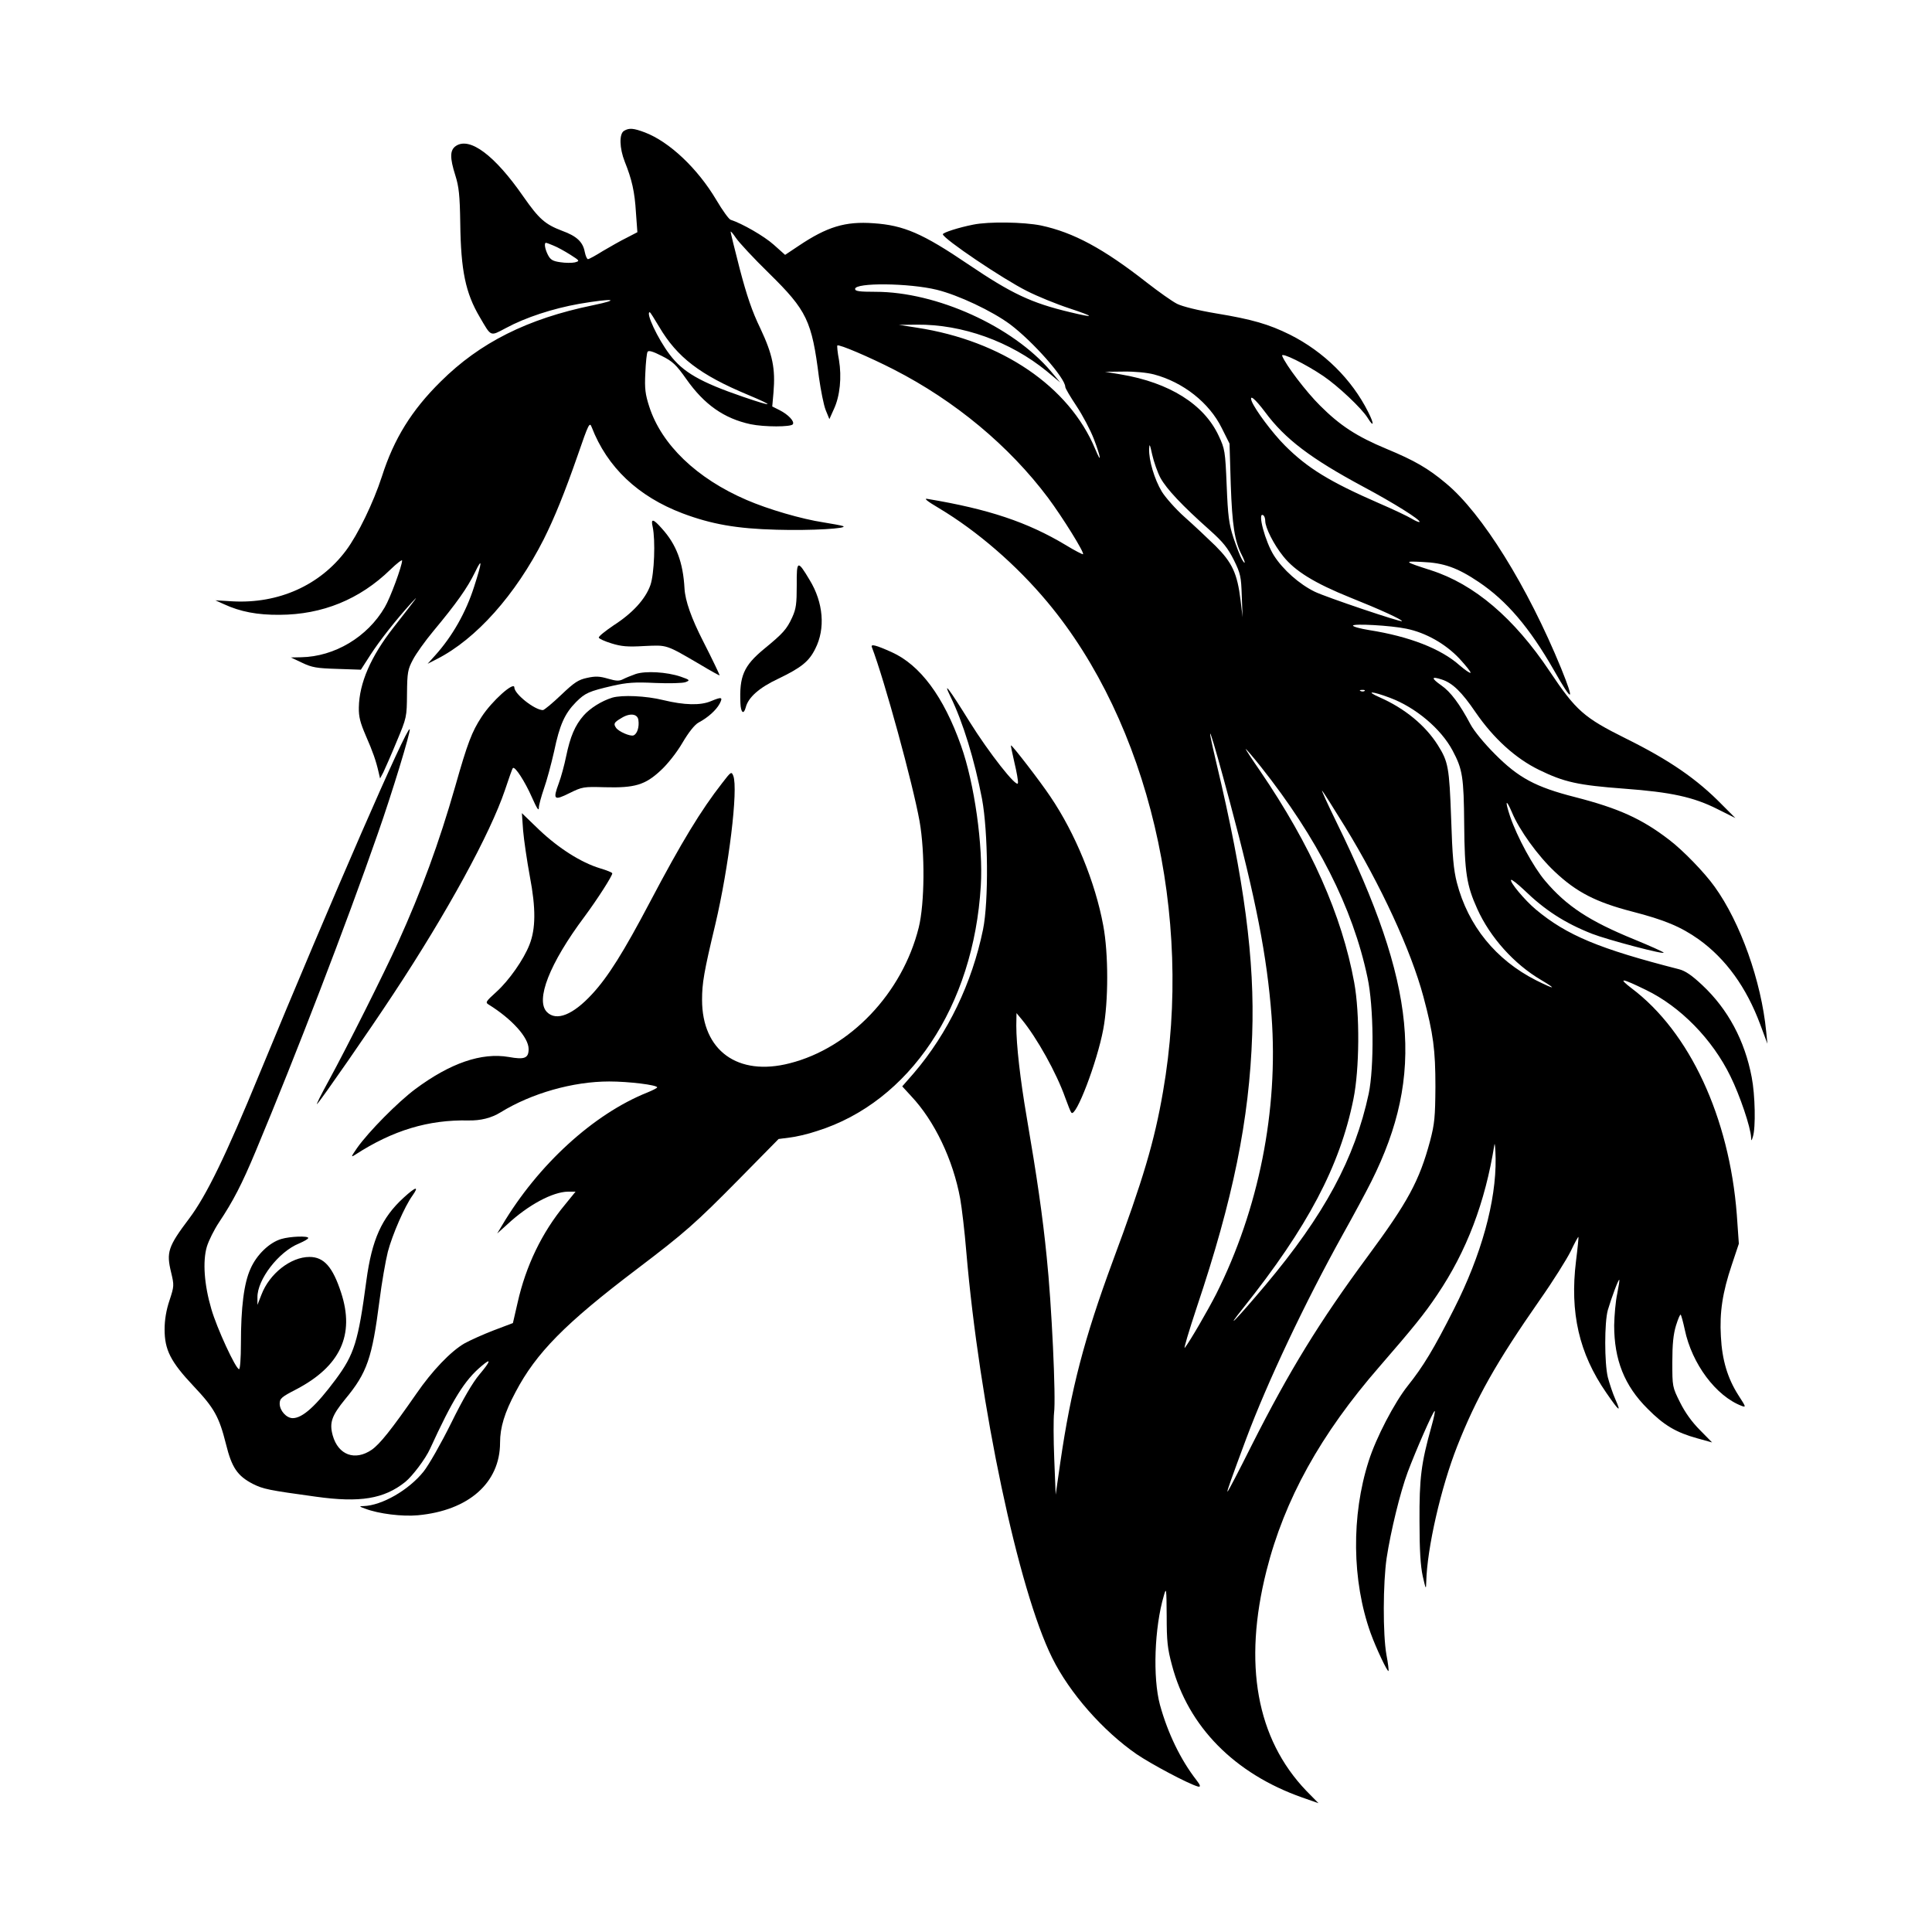<svg width="1500" height="1500" viewBox="0 0 1500 1500" xmlns="http://www.w3.org/2000/svg">
  <!-- Original SVG transformiert und zentriert -->
  <svg x="127.788" y="100.0" width="1244.425" height="1300" viewBox="0 0 785.5 820.58">
    g/2000/svg" viewBox="0 0 785.5 820.58">
  <defs>
    <style>
      .cls-1 {
        fill-rule: evenodd;
      }
    </style>
  </defs>
  <path class="cls-1" d="M225.2.98c-2.5,1.4-2.3,8.5.3,15.1,3.5,8.7,4.9,14.8,5.5,25l.7,9.6-5.2,2.7c-2.9,1.4-8.1,4.4-11.7,6.5-3.5,2.2-6.8,4-7.3,4s-1.2-1.6-1.6-3.6c-.9-4.8-3.9-7.7-11.1-10.3-8.4-3.2-11.3-5.8-19-16.8-14-20.2-26.2-29.3-33-24.8-3,2-3.1,5.7-.3,14.5,1.7,5.4,2.2,9.5,2.4,23.5.3,23.1,2.6,34.1,9.5,45.8,5.8,9.9,5,9.6,12.8,5.5,9.8-5.3,23.1-9.6,36-11.9,16.4-2.8,21.2-2.3,6.7.7-32.1,6.6-55.4,18.3-74.6,37.4-14.2,14-22.9,28-28.8,46.5-4.2,12.9-11.7,28.4-17.6,36.3-12.8,17.1-33.1,26.1-55.5,24.9l-8.5-.5,4.2,1.9c8,3.7,16.4,5.3,27.3,5.2,20.9-.1,39.2-7.5,54.3-22.2,3.1-3,5.7-5,5.7-4.4,0,2.6-5.8,18.4-8.5,22.9-8.5,14.6-24.6,24.2-41,24.5l-5,.1,5.5,2.6c4.8,2.3,7.1,2.7,17.1,3l11.7.4,4.7-7.3c4.6-7.1,12.4-17,20-25.4,4.3-4.7,3.1-3.1-8.7,12-11.2,14.3-16.8,27.3-17,39.2-.1,4.6.7,7.5,3.4,13.8,3.5,8,5,12.3,6.3,18l.7,3,1.6-3c.8-1.7,3.8-8.4,6.5-15,5-11.9,5-12.1,5.1-23.5.1-10.5.4-12,2.9-16.7,1.5-2.9,6-9.2,10-14,11.4-13.7,16.7-21.2,20.4-28.8,3.7-7.7,3.6-5.4-.4,7-4,12.6-10.7,24.4-19.2,33.8l-3.6,4,4.5-2.3c19.3-9.8,38.6-31.5,52.4-58.7,5.3-10.6,10.3-22.9,16.7-41.3,5.3-15.4,5.8-16.3,6.8-13.7,7.6,19.7,22.7,34,44.6,42.3,14.1,5.3,26.5,7.5,46,8,16.9.5,35.8-.6,32.5-1.8-.8-.3-5.1-1.1-9.5-1.8-10.6-1.6-27.1-6.4-37.7-11-24.4-10.5-41.7-27.1-47.7-45.8-1.9-5.9-2.3-8.7-1.9-16.4.2-5.1.7-9.8,1.1-10.4.5-.8,2.6-.2,6.9,2,5.4,2.7,7.1,4.3,12.1,11.4,8.8,12.5,18.5,19.3,31.5,22.1,6.7,1.4,19.9,1.4,20.7,0,.9-1.4-2.2-4.7-6.5-6.9l-3.6-1.8.6-6.8c1-11.8-.4-18.6-6.4-31.4-4.1-8.4-6.7-16.2-10.1-29.1-2.5-9.6-4.5-17.9-4.5-18.3,0-.5,1.2.9,2.6,3,1.4,2.1,8.7,10,16.3,17.4,18.5,18.2,20.9,23.2,24.4,51,.9,6.3,2.3,13.5,3.3,16l1.8,4.4,2.2-4.9c3-6.4,3.9-15.7,2.5-24.1-.7-3.6-1-6.8-.8-7.1.8-.7,15.8,5.7,27.7,11.8,29.9,15.3,56.5,37.4,75.6,62.9,7,9.4,17.9,26.9,17.1,27.6-.2.2-4.1-1.8-8.5-4.5-18.7-11.2-37.7-17.6-67.7-22.6-2-.4-.4,1,5.7,4.6,18.7,11.2,37.8,27.7,53,45.9,49.5,59.2,71.8,153.6,56.7,240-4.2,24.4-9.8,43.2-24.6,83-14,37.9-20.5,62.8-25.7,98.5l-2.3,16-.7-17.5c-.4-9.7-.4-19.8-.1-22.5,1-7.3-1.2-53.8-3.6-76.5-2-20.2-4.8-39.3-9.8-68.5-3.2-18.6-5.1-35.5-5.1-44.9l.1-6.1,2.5,3c7.5,9.1,17.1,26.3,21.4,38.5,1.3,3.6,2.6,6.9,3,7.3,2.2,2.5,12.6-24.8,15.6-40.8,2.6-13.7,2.6-37.3,0-51-3.9-21.1-13.7-45.1-25.9-63.1-5-7.5-18.9-25.5-19.3-25.1-.2.1.7,4,1.7,8.5,1.1,4.6,1.9,9.1,1.7,10-.5,2.6-14.3-15-23.7-30.1-10.1-16.3-13.4-20.6-9.3-12.2,6.1,12.5,11.7,30.8,15.4,50,3,16.2,3.3,50.2.5,64-5.4,26.3-17.2,50.9-34,70.5l-5.6,6.4,4.4,4.8c11.4,12.1,20.5,31.1,24,50.2.8,4.5,2.2,16.2,3,26.1,6.4,75,25.5,165.7,42.1,199,8.5,17.2,24.9,35.8,41.4,47.2,7.4,5,25.1,14.4,29.9,15.8q2.4.7-.6-3.1c-7.8-10-14.1-23.1-17.9-36.9-3.6-13.4-2.7-37.9,1.9-53.5,1.2-4.3,1.3-3.7,1.4,10,0,12.3.4,16,2.6,24.1,7.9,30,30.6,53.1,63.8,64.8l8,2.8-6-6.1c-24.4-25.5-31-62.2-19.5-107.8,8.8-34.9,26.5-66.9,55.5-100.2,16.3-18.8,22-25.8,28.2-35.1,14.4-21.3,23.5-45.3,28-73.5.2-1.4.5,1.6.6,6.7.3,21-7,47.4-20.4,73.8-9.9,19.6-15.1,28.2-22.7,37.7-6.5,8.2-15.5,25.4-19.1,36.8-8.6,26.8-8.2,58.7.9,84.2,2.7,7.5,8.3,19.3,8.8,18.7.2-.2-.2-3.8-1-7.9-1.8-10.1-1.7-35.2.1-47.5,2-13.1,6.6-32,10.3-42,3.9-10.4,12.2-29.4,13.2-30,.4-.2-.3,3.2-1.6,7.8-5,17.9-5.9,25.1-5.8,46.2,0,14.2.5,22,1.6,27,1.5,6.5,1.6,6.7,1.7,2.8.4-16.6,7.2-46.3,15.2-66.6,9.4-23.8,19.1-41,40.5-71.7,6.4-9.1,13.1-19.8,15.1-23.8,1.9-4,3.6-7.2,3.8-7,.1.2-.4,5.5-1.2,11.8-3.1,25.3,1.5,45.3,14.8,64.5,6.4,9.3,7.5,10.1,4.5,3.3-1.3-2.9-2.9-7.8-3.7-10.8-1.7-7-1.7-27,0-33,1.8-6.1,5.2-15.2,5.6-14.8.2.2-.3,3.2-1,6.8-.8,3.6-1.4,10.6-1.5,15.5,0,16.9,5,29.6,16.4,40.9,8,8.1,13.9,11.6,24.4,14.5l7.2,2-5.9-6c-4-4-7.3-8.6-9.8-13.6-3.8-7.6-3.8-7.8-3.8-19.7,0-8.9.5-13.7,1.8-18,1-3.2,2-5.6,2.3-5.3.3.3,1.2,3.6,2,7.3,3.5,16.8,15.3,32.6,27.9,37.4,2.2.8,2.1.5-1.6-5.2-5.3-8.3-8-17.2-8.6-28.8-.7-11.9.8-21.6,5.3-35l3.5-10.5-1-14.3c-3.7-47.7-23.1-89.5-51.6-110.9-6.9-5.3-4.9-5,7,.8,17,8.2,32.7,24.3,41.5,42.4,4.6,9.3,9.9,25,10.1,29.9.1,1.9.2,1.9.9-.4,1.4-4.3,1.1-20.4-.6-29.1-3.4-17.9-11.6-33.3-24.2-45.1-5.1-4.8-8.3-7-11.4-7.8-39.1-10-55-16.6-70.2-29.3-5.4-4.5-13-13.6-12.1-14.5.3-.3,3.1,1.9,6.3,4.9,10.2,9.9,19.9,16.2,33.3,21.5,7.7,3,36.5,10.6,35.1,9.2-.5-.5-7-3.4-14.3-6.4-22.1-9-33.3-16.4-43.7-28.7-5.8-6.8-13.8-21.6-17.2-31.6-2.6-7.8-2.1-9,.9-2,3.6,8.7,12.7,21.3,21,29.1,10.6,10,20.1,14.9,37.8,19.5,15.9,4.1,23.9,7.4,32.8,13.7,13.2,9.5,23.3,23.4,30.1,41.7l3.5,9.4-.6-6c-2.4-24.6-12.6-53.4-25.3-71-5-7-15.6-17.9-22.2-22.9-13.5-10.4-24.9-15.5-46.3-21-19.2-4.9-27.6-9.4-39.2-21.1-5.2-5.2-10.2-11.3-11.9-14.5-5.3-10-9.8-16-14.3-19.1-5.1-3.6-5-4.6.2-2.9,5.3,1.7,9.8,6.1,16.6,16.1,8.8,12.8,19.6,22.6,31.1,28.2,12.3,6,19,7.5,41.7,9.2,23,1.7,34,4.1,45.7,10l8.8,4.4-6.5-6.5c-12.3-12.6-25.8-21.9-47.2-32.5-20.5-10.2-24.4-13.6-37.3-32.9-17.5-26.2-37-42.7-58.1-49.5-13.4-4.3-13.7-4.6-4.3-4.1,10.4.4,17.2,2.8,27.6,9.8,13.7,9.2,24.9,22.3,36.9,43.3,9.2,16.2,10.3,15.8,3.5-1-16.4-40-38.7-76-56.5-90.7-8.7-7.3-15.3-11.1-29-16.8-14.7-6.1-22.9-11.5-32.6-21.2-6.8-6.7-16.9-20-18.6-24.4-.7-2,11.5,4,20.2,9.9,7.2,4.9,18.8,15.8,21.7,20.5,3.1,5,3.3,3.1.2-3-8-15.9-21.6-29.4-38.3-37.8-10.3-5.1-18.5-7.5-36.1-10.4-9-1.5-16.6-3.4-19.2-4.7-2.4-1.2-9-5.9-14.8-10.4-21.3-16.7-36-24.6-51.9-28-8.4-1.7-25.6-2-33.3-.4-7.1,1.4-14.8,3.9-14.8,4.7.2,2.2,29.4,21.9,41.2,27.8,5.1,2.6,14.4,6.4,20.8,8.5,12.7,4.2,12.8,4.9.4,1.9-19-4.5-28.7-9.1-50-23.5-22.3-15.1-31.5-19.1-46.4-20.1-13.8-1-22.7,1.7-36.7,11.1l-6.6,4.4-5.6-5c-4.7-4.2-15.5-10.4-21.1-12.2-.8-.2-4-4.6-7-9.7-9.2-15.5-23-28.5-35-33.1-5.6-2.1-7.7-2.3-10.2-.8ZM190.7,57.28c1.8.7,5.4,2.7,8.1,4.4,4.7,3,4.8,3.1,2.2,3.8-1.4.3-4.6.3-7.1-.1-3.6-.5-4.8-1.2-6-3.5-1.5-2.9-2-6-1-6,.3,0,2,.6,3.8,1.4ZM378.4,78.88c10.6,2.6,27.1,10.4,35.9,16.9,11.2,8.4,27.1,26.4,27.1,30.7,0,.7,2.5,4.9,5.5,9.4s6.8,11.7,8.5,16.1c3.5,9.1,4,13,.6,4.8-12.7-30.4-45.6-52.9-87.2-59.3l-8.9-1.4,8.8-.1c22.2-.2,45.7,8.2,63.6,22.8l6.6,5.5-4.6-5.5c-18.7-22-56-38.9-85.9-38.9-8,0-10-.3-10-1.4,0-3.2,26.5-2.9,40,.4ZM242.4,97.08c8.8,14.9,20,23.5,43.5,33.3,13.6,5.7,12.6,6.1-2.3,1-21-7.2-29.6-12.1-36.1-20.8-5.9-7.8-11.9-20.7-9.7-20.7.2,0,2.3,3.3,4.6,7.2ZM484.9,120.38c14.3,3.8,27.1,13.9,33.2,26.3l3.8,7.6.6,20c.7,20.1,1.9,27.8,5.4,34.6,1.9,3.7,1.9,5.3,0,2-.8-1.4-2.6-6.1-4.1-10.5-2.2-6.8-2.7-10.6-3.3-25.6-.7-16.9-.9-17.9-3.9-24.3-7.2-15.5-24.2-26.1-47.9-30.1l-7.8-1.3,9-.1c5.3-.1,11.6.5,15,1.4ZM539.3,138.78c9.8,13.3,22.6,22.9,48.1,36.6,14.8,7.9,28.4,16.4,27.6,17.3-.3.2-2-.5-3.8-1.6-1.8-1.1-9.1-4.6-16.1-7.6-24.1-10.5-35-17.2-46-28.2-6.2-6.2-14.6-17.5-16.3-21.7-1.4-3.8,1.6-1.3,6.5,5.2ZM488.1,171.18c3,5.4,10.5,13.4,24.1,25.5,6.6,5.9,8.8,8.7,11.8,14.6,3.3,6.7,3.6,8.2,3.9,17.7l.4,10.4-1-8.4c-1.6-13.1-4.1-18.4-12.3-26.6-3.9-3.8-10.7-10.2-15.1-14.1s-9.4-9.6-11.2-12.5c-3.6-6-6.4-15.4-6.2-20.9.1-2.9.4-2.3,1.5,2.8.8,3.5,2.6,8.7,4.1,11.5ZM539.4,192.18c0,3.3,4.2,11.6,8.8,17.3,5.8,7.3,15.4,13.2,33,20.3,14.3,5.7,25.2,10.7,25.2,11.5s-37.1-11.7-42.7-14.4c-7.6-3.7-15.6-10.8-20-17.7-4.3-6.7-8.3-21.7-5.3-19.8.6.3,1,1.6,1,2.8ZM608.5,244.98c9.5,1.9,19.2,7.4,26,14.6,3.3,3.6,5.8,6.7,5.5,7-.3.3-2.6-1.3-5.3-3.6-9.2-8.2-24.7-14.2-44.3-17.3-4.4-.7-8-1.7-8-2.2,0-1.1,18.5-.1,26.1,1.5ZM588.1,275.48c-.3.3-1.2.4-1.9.1-.8-.3-.5-.6.6-.6,1.1-.1,1.7.2,1.3.5ZM600.6,278.88c12.5,4.7,24.9,15.1,30.6,25.8,4.9,9.2,5.5,12.9,5.7,36.2.2,23.6,1.2,29.9,6.4,41.4,6.3,14,18.1,27.1,31.2,34.8,8.1,4.8,7,4.9-2.4.2-19.7-10-33.3-26.7-38.8-47.9-1.6-6.3-2.2-12.8-2.8-31.5-.9-24.9-1.4-27.7-6.5-35.8-6.1-9.7-16.2-18-28.4-23.4-7.5-3.3-4-3.2,5,.2ZM522,329.68c12.8,47.7,18.3,76,20.5,105.2,3.4,46.2-6.3,94.6-27.1,136.1-4.1,8-12.7,22.9-15.4,26.4-.8,1.1,1.9-7.9,5.9-20,17.7-52.7,25.7-91.7,27.1-133.4,1.3-36.6-3.8-75.6-17.6-133.4-5.9-24.9-2.8-16.1,6.6,19.1ZM537.2,312.58c27.7,34.9,45.1,69.1,52.3,103.3,3.1,14.2,3.3,44.1.6,57-6.8,31.7-21.7,59.4-50.7,93.9-13.9,16.5-20.7,23.5-10.8,11.1,31.6-39.6,47.4-69.6,54-102.3,3-14.7,3.2-41.9.4-57.2-6-32.9-21.2-67.2-46.2-103.8-4.1-5.9-7.2-10.7-7-10.7s3.6,3.9,7.4,8.7ZM578.4,341.88c17.6,28.7,32.4,60.7,38.5,83.4,4.9,18.3,5.9,26.2,5.9,44.1-.1,15-.4,18.2-2.6,26.6-5.3,19.7-10.9,30-30.8,56.9-23.4,31.7-38.1,55.6-56.6,92.2-6.3,12.6-11.6,22.8-11.9,22.8-.4,0,2.2-7.2,9.2-26,10.4-27.8,28.7-66.5,47.3-100,5.1-9.1,11.4-20.8,14-26,26.3-52.6,22.1-96.1-17.1-176.1-4.4-9-7.6-16-7-15.4.5.5,5.5,8.4,11.1,17.5Z"/>
  <path class="cls-1" d="M239.2,195.08c1.4,6.6.8,23-1.1,28.5-2.4,6.8-8.6,13.7-18.1,19.8-4.1,2.8-7.4,5.4-7.2,6,.1.5,2.9,1.8,6.2,2.8,4.8,1.5,7.9,1.8,16.1,1.3,11.4-.5,10.3-.9,27.6,9.2,4.8,2.9,9,5.2,9.3,5.2.2,0-3.4-7.6-8.1-16.8q-8.6-16.8-9.1-25.8c-.7-12.8-4-21.6-11.1-29.4-4.3-4.9-5.5-5-4.5-.8Z"/>
  <path class="cls-1" d="M309.8,223.58c0,9.2-.3,11.6-2.2,15.8-2.7,5.9-4.5,7.9-13.9,15.6-9.9,8.2-12.1,13.3-11.5,26.6.2,4.6,1.6,5.7,2.6,2,1.2-4.9,6.6-9.7,16-14.1,11.2-5.4,15-8.4,18.1-14.7,5-9.8,4-22.6-2.8-33.7-5.9-9.9-6.4-9.7-6.3,2.5Z"/>
  <path class="cls-1" d="M346.6,253.98c6.2,16.2,20.1,67,23.4,85.4,2.7,15.3,2.5,40.2-.4,52-8,32.2-33.6,59.1-63.3,66.6-25.4,6.5-42.9-6.2-42.9-31.1,0-8.2.9-13.6,6.5-37,6.6-28,11.3-66.3,8.8-72.8-.9-2.2-1.1-2.1-5.4,3.5-10.4,13.3-19.9,28.9-35.4,58.3-12.9,24.5-20.6,36.8-28.4,45.2-9.4,10.2-17.5,13.4-22.1,8.8-5.8-5.8,1.2-23.8,18.4-46.8,6.3-8.5,13.6-19.9,13.6-21.2,0-.4-2.7-1.5-6.1-2.5-9.2-2.8-20.2-9.8-29.7-18.8l-8.5-8.2.6,8.5c.4,4.7,1.9,14.9,3.3,22.5,3,15.7,2.9,25.7-.2,33.5-2.8,7.2-10,17.5-16.2,23.1-5.2,4.7-5.5,5.2-3.8,6.2,11.3,7,19.6,16.1,19.6,21.8,0,4.5-2,5.3-9.7,3.9-13.4-2.3-28.7,3-45.8,15.7-8.7,6.5-22.9,20.9-28.5,28.8-3.1,4.5-3.2,4.8-1,3.4,18.5-12,35.9-17.2,55.5-16.8q9,.2,15.8-4c15.1-9.3,35.4-15.1,53.2-15.1,9.5,0,23.5,1.7,23.5,2.9,0,.3-2.1,1.4-4.8,2.5-26.3,10.5-53.6,35.4-71.2,65.1l-2.4,4,5-4.5c10.2-9.5,22.2-15.9,29.7-16h3.7l-5.2,6.4c-11.3,13.6-19.2,30.1-23.2,48l-2.3,10-9.5,3.6c-5.2,2-11.6,4.9-14.3,6.4-6.7,3.9-15.8,13.4-23.5,24.6-12.3,17.7-17.9,24.7-21.9,27.5-8.2,5.6-16.4,2.6-19.1-7-1.7-6.2-.6-9.6,6.1-17.8,10.8-13,13.2-20.2,16.8-48.2,1.1-8.8,3-19.6,4.1-24,2.2-8.4,8.3-22.4,12.1-27.6,3.4-4.8,1.6-4.4-4.4,1.1-10.7,9.8-15.5,20.5-18.2,40.5-4,30-5.9,36.2-15.1,48.6-9.6,12.9-16.2,18.9-21,18.9-3.1,0-6.4-3.7-6.4-7.1,0-2.5.9-3.3,8.1-7,21.6-11.3,28.8-26.7,22-47.4-4.1-12.6-8.4-17.5-15.5-17.5-9.2,0-19.6,8.2-23.5,18.4l-2,5.1v-3.6c-.2-8.7,10.4-22.5,20.4-26.5,2.5-1.1,4.5-2.2,4.5-2.7,0-1.1-8.8-.8-13.2.5-5.8,1.7-12.1,7.7-15.1,14.6-3.2,7-4.7,18.8-4.7,36.9,0,6.9-.4,12.3-.9,12.3-1.6,0-10.9-20.1-13.6-29.5-3.5-11.9-4.3-23.3-2.2-30.5.9-3,3.6-8.4,6-12,6.9-10.4,11.1-18.4,18.1-35.2,19.6-46.9,44.1-110.5,59.7-155.3,6.8-19.3,16.3-50.4,15.6-51.1-1.4-1.4-37.3,81-73.7,169.1-16.4,39.9-25.9,59.4-34.3,70.6-10.5,13.9-11.3,16.6-8.9,26.5,1.5,6.3,1.5,6.7-.8,13.7-1.6,4.7-2.4,9.6-2.4,14.2,0,10,2.9,15.8,14.1,27.7,10.3,10.9,12.6,15.1,16,28.6,2.8,11.4,5.6,15.5,13.1,19.4,5.2,2.6,7.7,3.1,31,6.3,21.5,3,33.3,1.1,43.7-7.2,3.5-2.8,10-11.4,12.2-16.3,11.1-24.2,16.9-33.6,25.3-40.6,4.9-4.2,4.4-2.3-1.1,4.2-3.3,3.9-8.1,12.1-13.9,23.9-4.9,9.9-11,20.6-13.5,23.7-7.3,9.1-20.4,16.6-29.4,16.9-2.3,0-2.2.2.9,1.3,6.6,2.5,18.1,3.9,25.7,3.2,24.9-2.3,40.3-15.9,40.3-35.6,0-7.4,2.2-14.7,7.6-24.8,10.1-19.2,24.3-33.6,59.4-60.2,23.7-18,28.5-22.2,50.5-44.5l19-19.3,5.3-.7c3-.3,9.1-1.7,13.5-3.2,45.4-14.2,76.8-61.2,80.3-120.2,1.2-19.4-3.1-50.2-9.7-68.7-8.5-24-20-39.5-34-45.8-7.8-3.5-10.3-4.1-9.7-2.5Z"/>
  <path class="cls-1" d="M230.9,267.18c-2.2.8-5,1.9-6.3,2.6-1.8.9-3.2.9-7.3-.3-4.1-1.2-6.1-1.3-10.2-.4-4.3.9-6.3,2.2-12.8,8.4-4.3,4.1-8.3,7.4-8.9,7.4-4,0-14-7.9-14-11.1s-11.1,6.7-16.1,14.5c-4.7,7.2-6.8,12.6-12.9,34.1-7.9,27.6-16.5,51-28,76.4-6.8,15-25,51.3-33.9,67.6-3.9,7.1-6.5,12.3-5.7,11.5,2.3-2.5,25.1-35.3,37.4-54,26.3-39.8,47.4-78.5,54.6-99.8,1.9-5.7,3.6-10.6,3.9-10.8,1-1,5.9,6.6,9.3,14.3,2.3,5.2,3.4,7,3.4,5.3,0-1.4,1.2-5.7,2.5-9.5,1.4-3.9,3.6-12.1,5-18.3,2.7-13,5.2-18.5,10.7-24.1,4.5-4.5,6.3-5.3,17.9-8,7.1-1.6,10.8-1.9,21-1.4,6.9.3,13.5.1,14.8-.4,2.3-.9,2.2-1.1-2.4-2.7-6.8-2.3-17.1-2.9-22-1.3Z"/>
  <path class="cls-1" d="M219.4,278.78c-5.2,1.6-10.8,5.1-14,8.7-4.3,4.9-6.6,10.4-8.6,20-.9,4.4-2.5,10.3-3.6,13.2-3,8.1-2.4,8.7,5.2,4.9,6.3-3.1,6.9-3.2,17.3-2.9,14.7.4,19.8-1.1,27.4-8.2,3.4-3.1,7.9-8.8,10.7-13.6,3-5.1,6-8.9,7.9-9.9,4.7-2.5,8.6-6.1,10.3-9.2,1.7-3.3,1.1-3.5-4.2-1.3-5.1,2.2-13.1,2-23.4-.5-8.5-2.1-20.2-2.6-25-1.2ZM232.2,289.78c.5,3.4-.6,6.8-2.4,7.5-1.6.6-7.4-1.9-8.6-3.8-1.3-1.9-.9-2.6,2.5-4.6,4.2-2.7,8.1-2.3,8.5.9Z"/>

  </svg>
</svg>